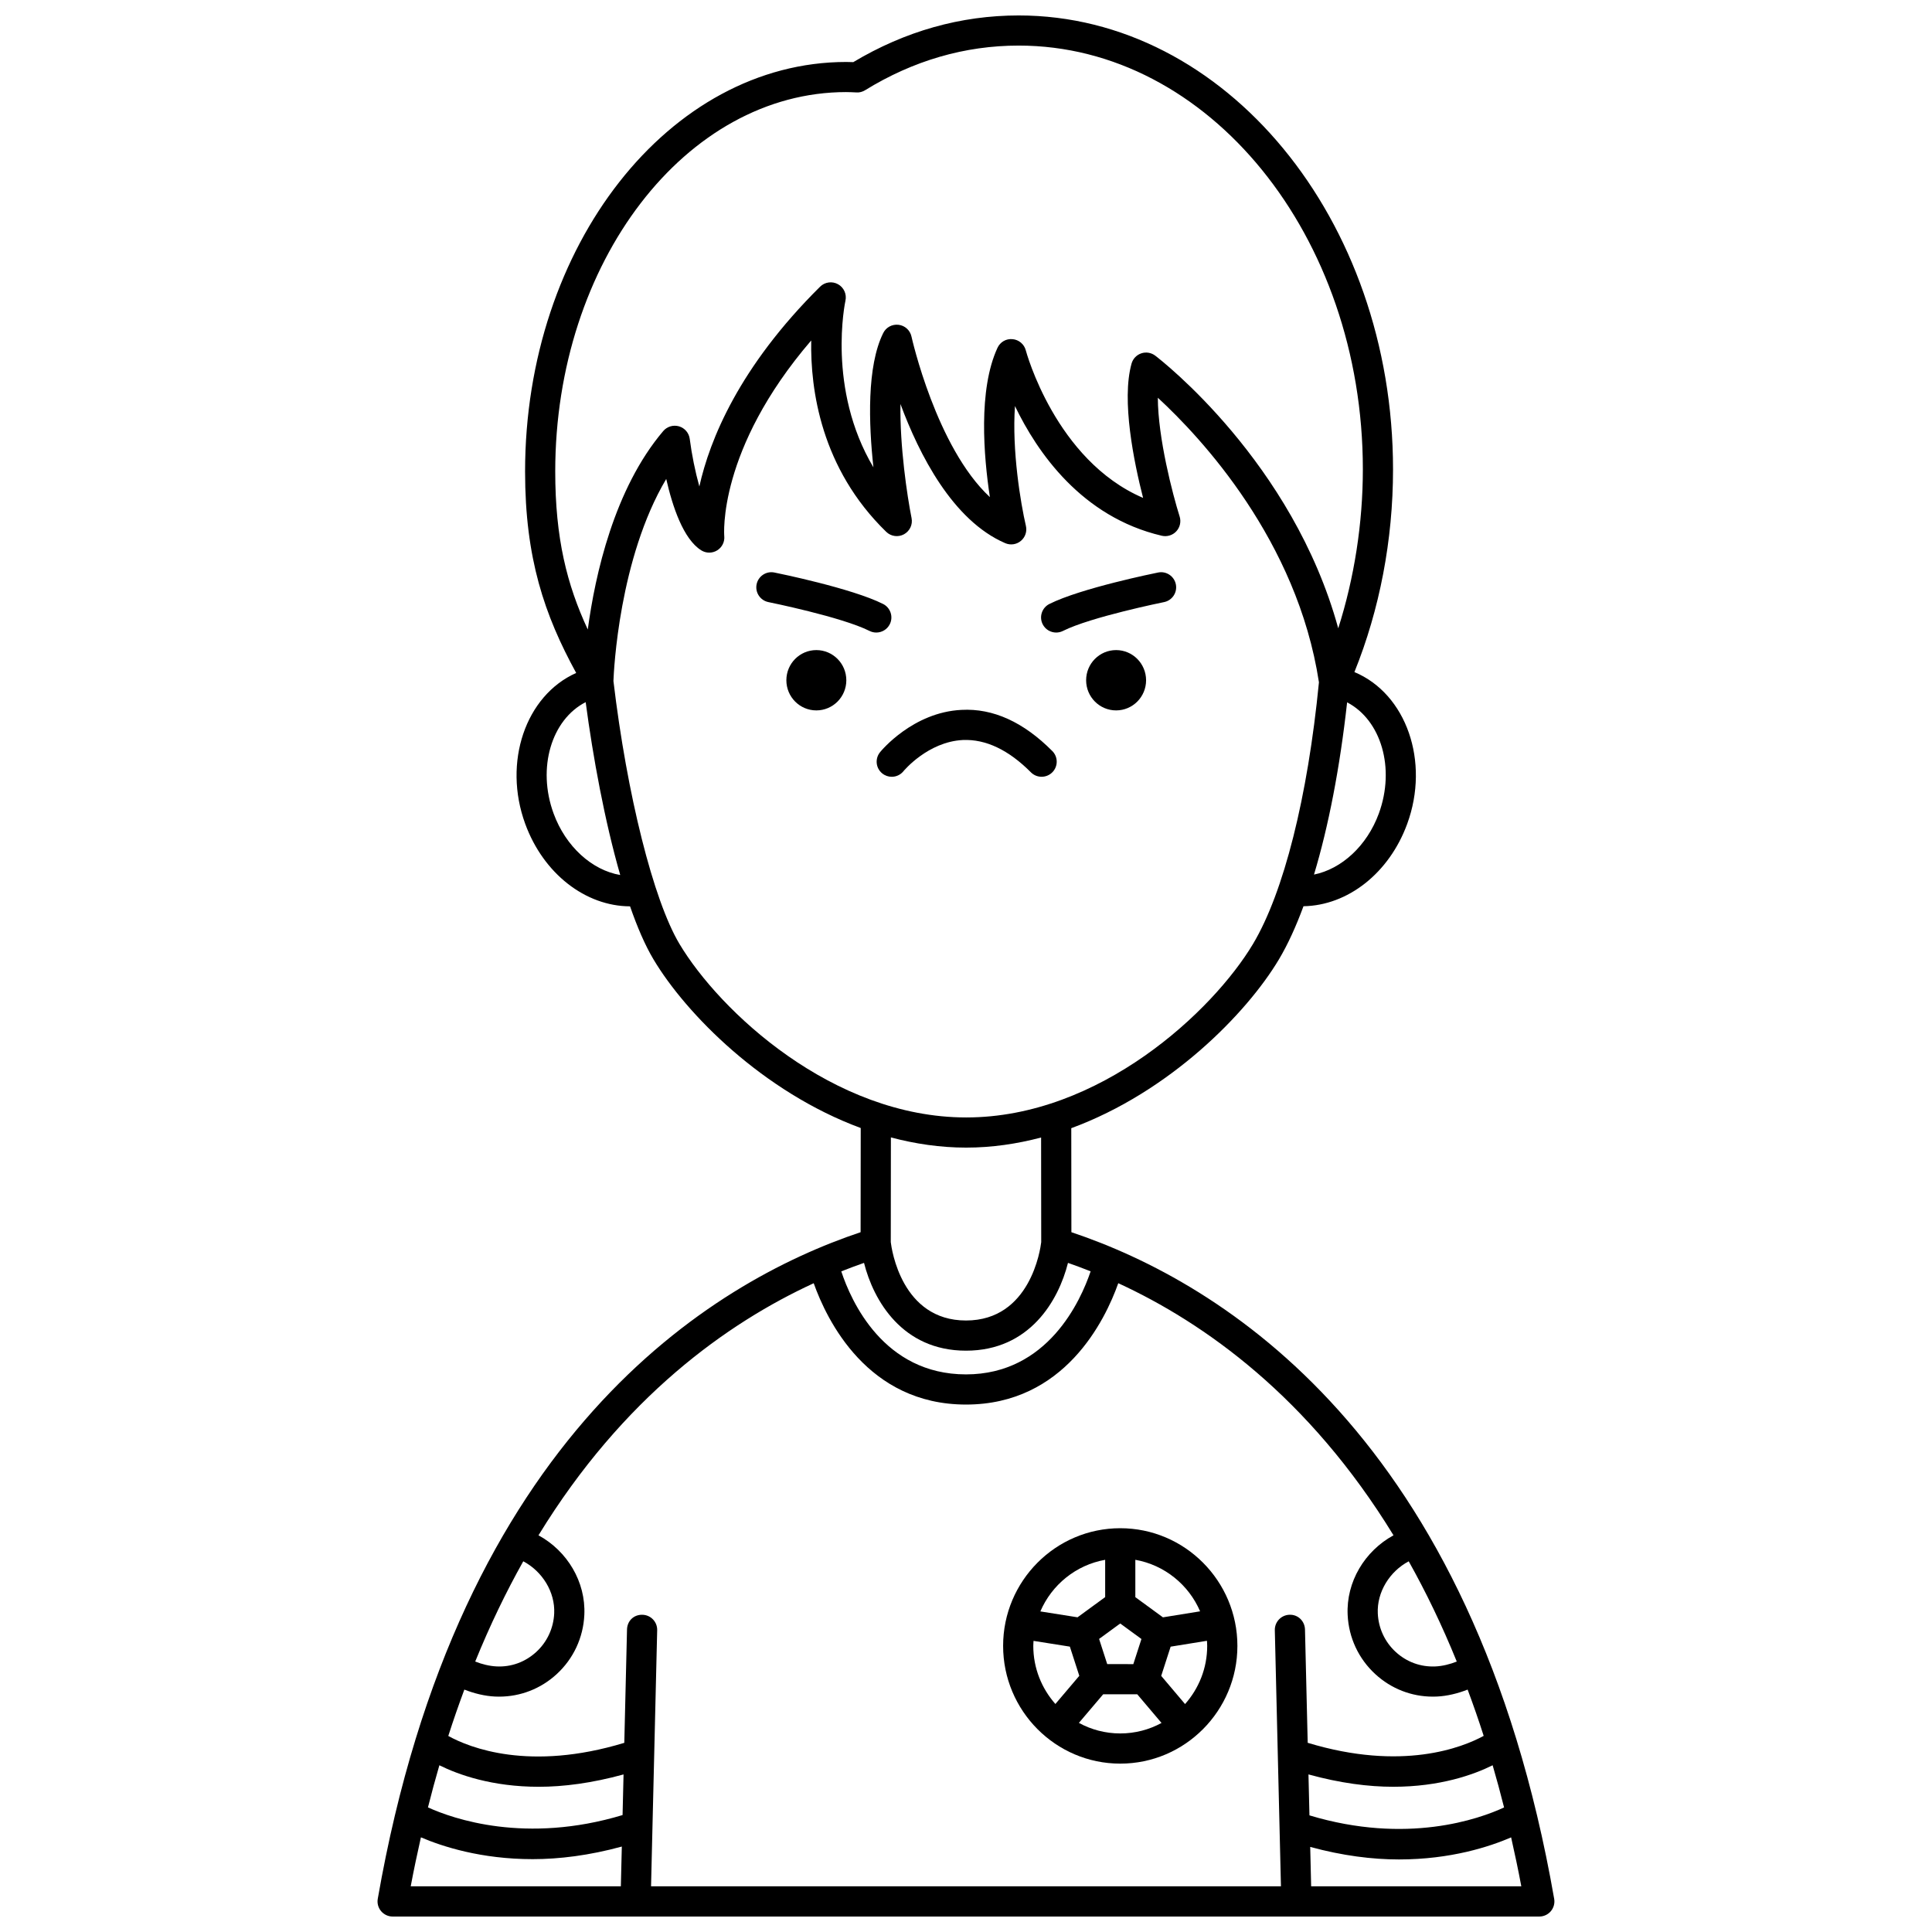 <?xml version="1.0" encoding="UTF-8"?>
<!-- Uploaded to: ICON Repo, www.iconrepo.com, Generator: ICON Repo Mixer Tools -->
<svg width="800px" height="800px" version="1.1" viewBox="144 144 512 512" xmlns="http://www.w3.org/2000/svg">
 <defs>
  <clipPath id="a">
   <path d="m244 148.09h312v503.81h-312z"/>
  </clipPath>
 </defs>
 <path d="m439.78 316.28c-4.387 0-7.945 3.578-7.945 7.992 0 4.414 3.555 7.992 7.945 7.992s7.945-3.578 7.945-7.992c-0.008-4.414-3.562-7.992-7.945-7.992z"/>
 <path d="m360.34 316.28c-4.387 0-7.945 3.578-7.945 7.992 0 4.414 3.555 7.992 7.945 7.992s7.945-3.578 7.945-7.992c-0.004-4.414-3.559-7.992-7.945-7.992z"/>
 <path d="m440.88 611.38c17.117 0 31.043-14 31.043-31.203 0-17.195-13.922-31.184-31.043-31.184s-31.043 13.992-31.043 31.184c0 17.203 13.926 31.203 31.043 31.203zm-5.609-33.047 5.598-4.09 5.625 4.109-2.152 6.66-6.918-0.012zm1.09 14.664 9.027 0.012 6.426 7.59c-3.254 1.773-6.981 2.781-10.938 2.781-3.961 0-7.695-1.016-10.961-2.797zm21.691 2.598-6.32-7.469 2.5-7.742 9.621-1.559c0.027 0.453 0.066 0.895 0.066 1.352 0.004 5.922-2.227 11.312-5.867 15.418zm3.988-24.578-9.848 1.594-7.316-5.348v-9.902c7.723 1.371 14.137 6.606 17.164 13.656zm-25.16-13.652v9.883l-7.324 5.352-9.852-1.559c3.027-7.062 9.445-12.305 17.176-13.676zm-18.98 21.484 9.625 1.523 2.5 7.734-6.336 7.469c-3.625-4.102-5.856-9.488-5.856-15.398 0-0.449 0.043-0.887 0.066-1.328z"/>
 <path d="m379.8 309.43c0.992-1.973 0.195-4.379-1.773-5.371-8.324-4.188-27.977-8.168-28.809-8.336-2.164-0.445-4.273 0.969-4.711 3.129-0.438 2.164 0.969 4.269 3.129 4.711 0.195 0.039 19.426 3.934 26.793 7.641 0.578 0.289 1.191 0.426 1.793 0.426 1.469 0 2.879-0.805 3.578-2.199z"/>
 <path d="m423.9 311.63c0.602 0 1.219-0.137 1.793-0.426 7.371-3.707 26.598-7.602 26.793-7.641 2.164-0.438 3.566-2.547 3.129-4.711-0.438-2.164-2.555-3.578-4.711-3.129-0.832 0.168-20.484 4.152-28.809 8.336-1.973 0.992-2.766 3.398-1.773 5.371 0.703 1.395 2.113 2.199 3.578 2.199z"/>
 <path d="m422.86 348.69c1.566-1.559 1.574-4.086 0.016-5.652-7.613-7.66-15.676-11.375-24.102-10.91-12.812 0.637-21.203 10.777-21.551 11.211-1.395 1.715-1.137 4.234 0.578 5.621 0.742 0.605 1.633 0.898 2.519 0.898 1.164 0 2.316-0.504 3.102-1.477 0.066-0.078 6.453-7.805 15.746-8.27 6.035-0.258 12.082 2.582 18.039 8.57 1.551 1.555 4.078 1.566 5.652 0.008z"/>
 <g clip-path="url(#a)">
  <path d="m427.93 470.54-0.031-27.559c25.965-9.543 46.43-30.309 55.035-44.742 2.32-3.891 4.496-8.641 6.504-14.078 11.703-0.188 22.703-8.738 27.492-21.84 6.035-16.523-0.242-34.457-13.996-40.215 6.676-16.531 10.234-34.98 10.234-53.711 0-66.34-44.504-120.3-99.203-120.3-15.375 0-30.113 4.164-43.836 12.371-0.617-0.023-1.23-0.043-1.848-0.043-46.938 0-85.129 48.688-85.129 108.53 0 23.039 5.144 38.035 13.543 53.387-13.406 5.973-19.473 23.664-13.508 39.984 4.828 13.215 15.969 21.828 27.785 21.867 1.906 5.488 3.977 10.316 6.211 14.055 8.594 14.41 29.008 35.129 54.918 44.691l-0.031 27.609c-39.82 13.344-106.53 53.879-127.96 176.67-0.203 1.164 0.121 2.356 0.879 3.258 0.766 0.906 1.883 1.43 3.062 1.43h64.285 0.098 239.5c1.18 0 2.301-0.523 3.062-1.422 0.754-0.906 1.082-2.094 0.879-3.258-21.422-122.8-88.133-163.34-127.95-176.68zm62.828 143.7c8.406 2.316 15.934 3.273 22.445 3.273 12.438 0 21.328-3.203 26.363-5.699 1.055 3.633 2.07 7.348 3.031 11.18-6.625 3.07-25.77 9.875-51.578 2.098zm26.566-56.477c4.531 8.078 8.809 16.898 12.734 26.566-1.781 0.707-3.781 1.207-5.629 1.293-3.953 0.184-7.641-1.176-10.531-3.82-2.894-2.652-4.586-6.281-4.769-10.223-0.262-5.656 3.133-11.133 8.195-13.816zm-144.35-79.086c2.508 9.961 10.137 23.266 27.027 23.266s24.52-13.309 27.027-23.266c1.938 0.676 3.941 1.422 6 2.238-2.621 7.773-11.371 27.312-33.027 27.312-21.863 0-30.477-19.48-33.051-27.301 2.062-0.82 4.078-1.57 6.023-2.25zm136.44-119.11c-3.156 8.633-9.922 14.738-17.191 16.203 3.844-12.754 6.867-28.348 8.777-45.641 8.992 4.676 12.809 17.414 8.414 29.438zm-141.13-191.16c0.777 0 1.555 0.035 2.703 0.09 0.801 0.062 1.594-0.172 2.273-0.586 12.742-7.852 26.438-11.832 40.703-11.832 50.289 0 91.207 50.383 91.207 112.3 0 14.281-2.281 28.836-6.523 42.129-12.066-44.016-46.879-71.02-48.496-72.254-1.059-0.805-2.441-1.039-3.695-0.613-1.254 0.418-2.223 1.434-2.582 2.715-2.727 9.73 0.633 26.121 3.055 35.594-23.207-9.961-31-38.781-31.082-39.098-0.426-1.633-1.836-2.824-3.516-2.973-1.742-0.16-3.273 0.77-3.988 2.301-5.141 11.133-3.652 28.746-2.016 39.559-14.203-13.191-20.703-42.215-20.777-42.551-0.359-1.66-1.73-2.91-3.414-3.113-1.727-0.199-3.32 0.672-4.074 2.188-4.371 8.789-3.859 24.059-2.598 35.586-12.391-20.844-7.473-43.879-7.414-44.152 0.387-1.734-0.414-3.516-1.969-4.375-1.551-0.855-3.484-0.598-4.75 0.656-21.496 21.312-29.254 40.609-31.996 52.941-1.09-3.918-2.012-8.441-2.547-12.609-0.203-1.57-1.316-2.875-2.832-3.324-1.523-0.441-3.16 0.035-4.188 1.246-13.008 15.32-18.051 38.102-20 52.594-5.539-11.906-8.625-24.203-8.625-41.883 0.012-55.441 34.609-100.54 77.141-100.54zm-77.582 191.16c-4.414-12.062-0.551-24.859 8.508-29.492 1.918 14.508 5.043 31.512 9.156 45.812-7.445-1.262-14.441-7.5-17.664-16.32zm33.352 34.566c-6.894-11.555-13.906-39.523-17.488-69.66 0.098-2.672 1.477-32.477 13.992-53.543 1.648 7.281 4.539 15.961 9.285 18.918 1.281 0.801 2.918 0.809 4.219 0.004 1.297-0.801 2.023-2.262 1.875-3.777-0.023-0.246-1.852-22.863 23.043-51.848-0.242 13.008 2.582 33.895 19.883 50.719 1.254 1.223 3.164 1.48 4.699 0.645 1.539-0.836 2.356-2.578 2.012-4.289-1.184-5.945-3.125-18.992-2.945-30.234 4.926 13.305 13.824 30.875 27.773 36.879 1.395 0.598 2.996 0.359 4.144-0.609 1.16-0.969 1.672-2.504 1.328-3.973-1.379-5.914-3.731-19.969-2.898-31.754 5.859 12.188 17.656 29.398 38.914 34.367 1.383 0.32 2.867-0.117 3.844-1.176 0.977-1.055 1.312-2.551 0.883-3.918-1.867-5.922-5.746-20.816-5.781-31.48 11.406 10.52 36.949 37.801 42.695 75.41-2.977 30.445-9.328 55.699-17.465 69.332-10.609 17.77-40.621 45.988-76.008 45.988-35.383 0-65.398-28.219-76.004-46zm76.004 53.996c6.832 0 13.469-0.996 19.844-2.676l0.031 27.727c-0.211 1.809-2.859 20.766-19.934 20.766-17.062 0-19.715-18.934-19.934-20.762l0.031-27.754c6.41 1.695 13.082 2.699 19.961 2.699zm-40.418 35.938c3.488 9.809 14.273 32.156 40.359 32.156s36.875-22.348 40.355-32.16c22.859 10.527 50.527 30.188 72.938 66.809-7.621 4.16-12.562 12.328-12.152 21.074 0.281 6.062 2.898 11.656 7.359 15.746 4.207 3.852 9.574 5.934 15.223 5.934 0.363 0 0.727-0.008 1.082-0.023 2.719-0.129 5.551-0.824 8.133-1.844 1.473 3.965 2.902 8.031 4.254 12.266-5.621 3.066-21.582 9.438-46.637 1.836l-0.719-30.027c-0.059-2.215-1.828-3.984-4.09-3.906-2.211 0.055-3.953 1.887-3.906 4.09l1.625 67.879h-166.93l1.625-67.875c0.051-2.207-1.695-4.039-3.906-4.09-2.371-0.062-4.039 1.695-4.09 3.906l-0.719 30.031c-25.137 7.644-40.996 1.297-46.645-1.82 1.355-4.238 2.781-8.312 4.258-12.289 2.582 1.02 5.414 1.715 8.133 1.844 0.363 0.016 0.723 0.023 1.082 0.023 5.644 0 11.02-2.082 15.223-5.934 4.461-4.086 7.082-9.684 7.359-15.746 0.406-8.75-4.531-16.922-12.152-21.074 22.41-36.621 50.078-56.277 72.938-66.805zm-99.203 127.75c5.035 2.492 13.918 5.699 26.363 5.699 6.508 0 14.039-0.965 22.445-3.273l-0.258 10.766c-25.664 7.734-44.895 1.008-51.574-2.031 0.957-3.828 1.973-7.535 3.023-11.16zm22.234-54.059c5.066 2.684 8.461 8.156 8.195 13.816-0.184 3.938-1.879 7.574-4.769 10.223-2.891 2.644-6.59 4.027-10.531 3.82-1.848-0.09-3.856-0.582-5.629-1.293 3.926-9.668 8.203-18.492 12.734-26.566zm-27.125 73.156c5.644 2.418 15.926 5.781 29.617 5.781 7.031 0 14.992-0.977 23.625-3.336l-0.258 10.535h-55.688c0.836-4.453 1.75-8.754 2.703-12.98zm235.92 12.98-0.246-10.441c8.59 2.344 16.508 3.32 23.516 3.32 13.742 0 24.062-3.398 29.727-5.848 0.953 4.223 1.867 8.516 2.699 12.969z"/>
 </g>
</svg>